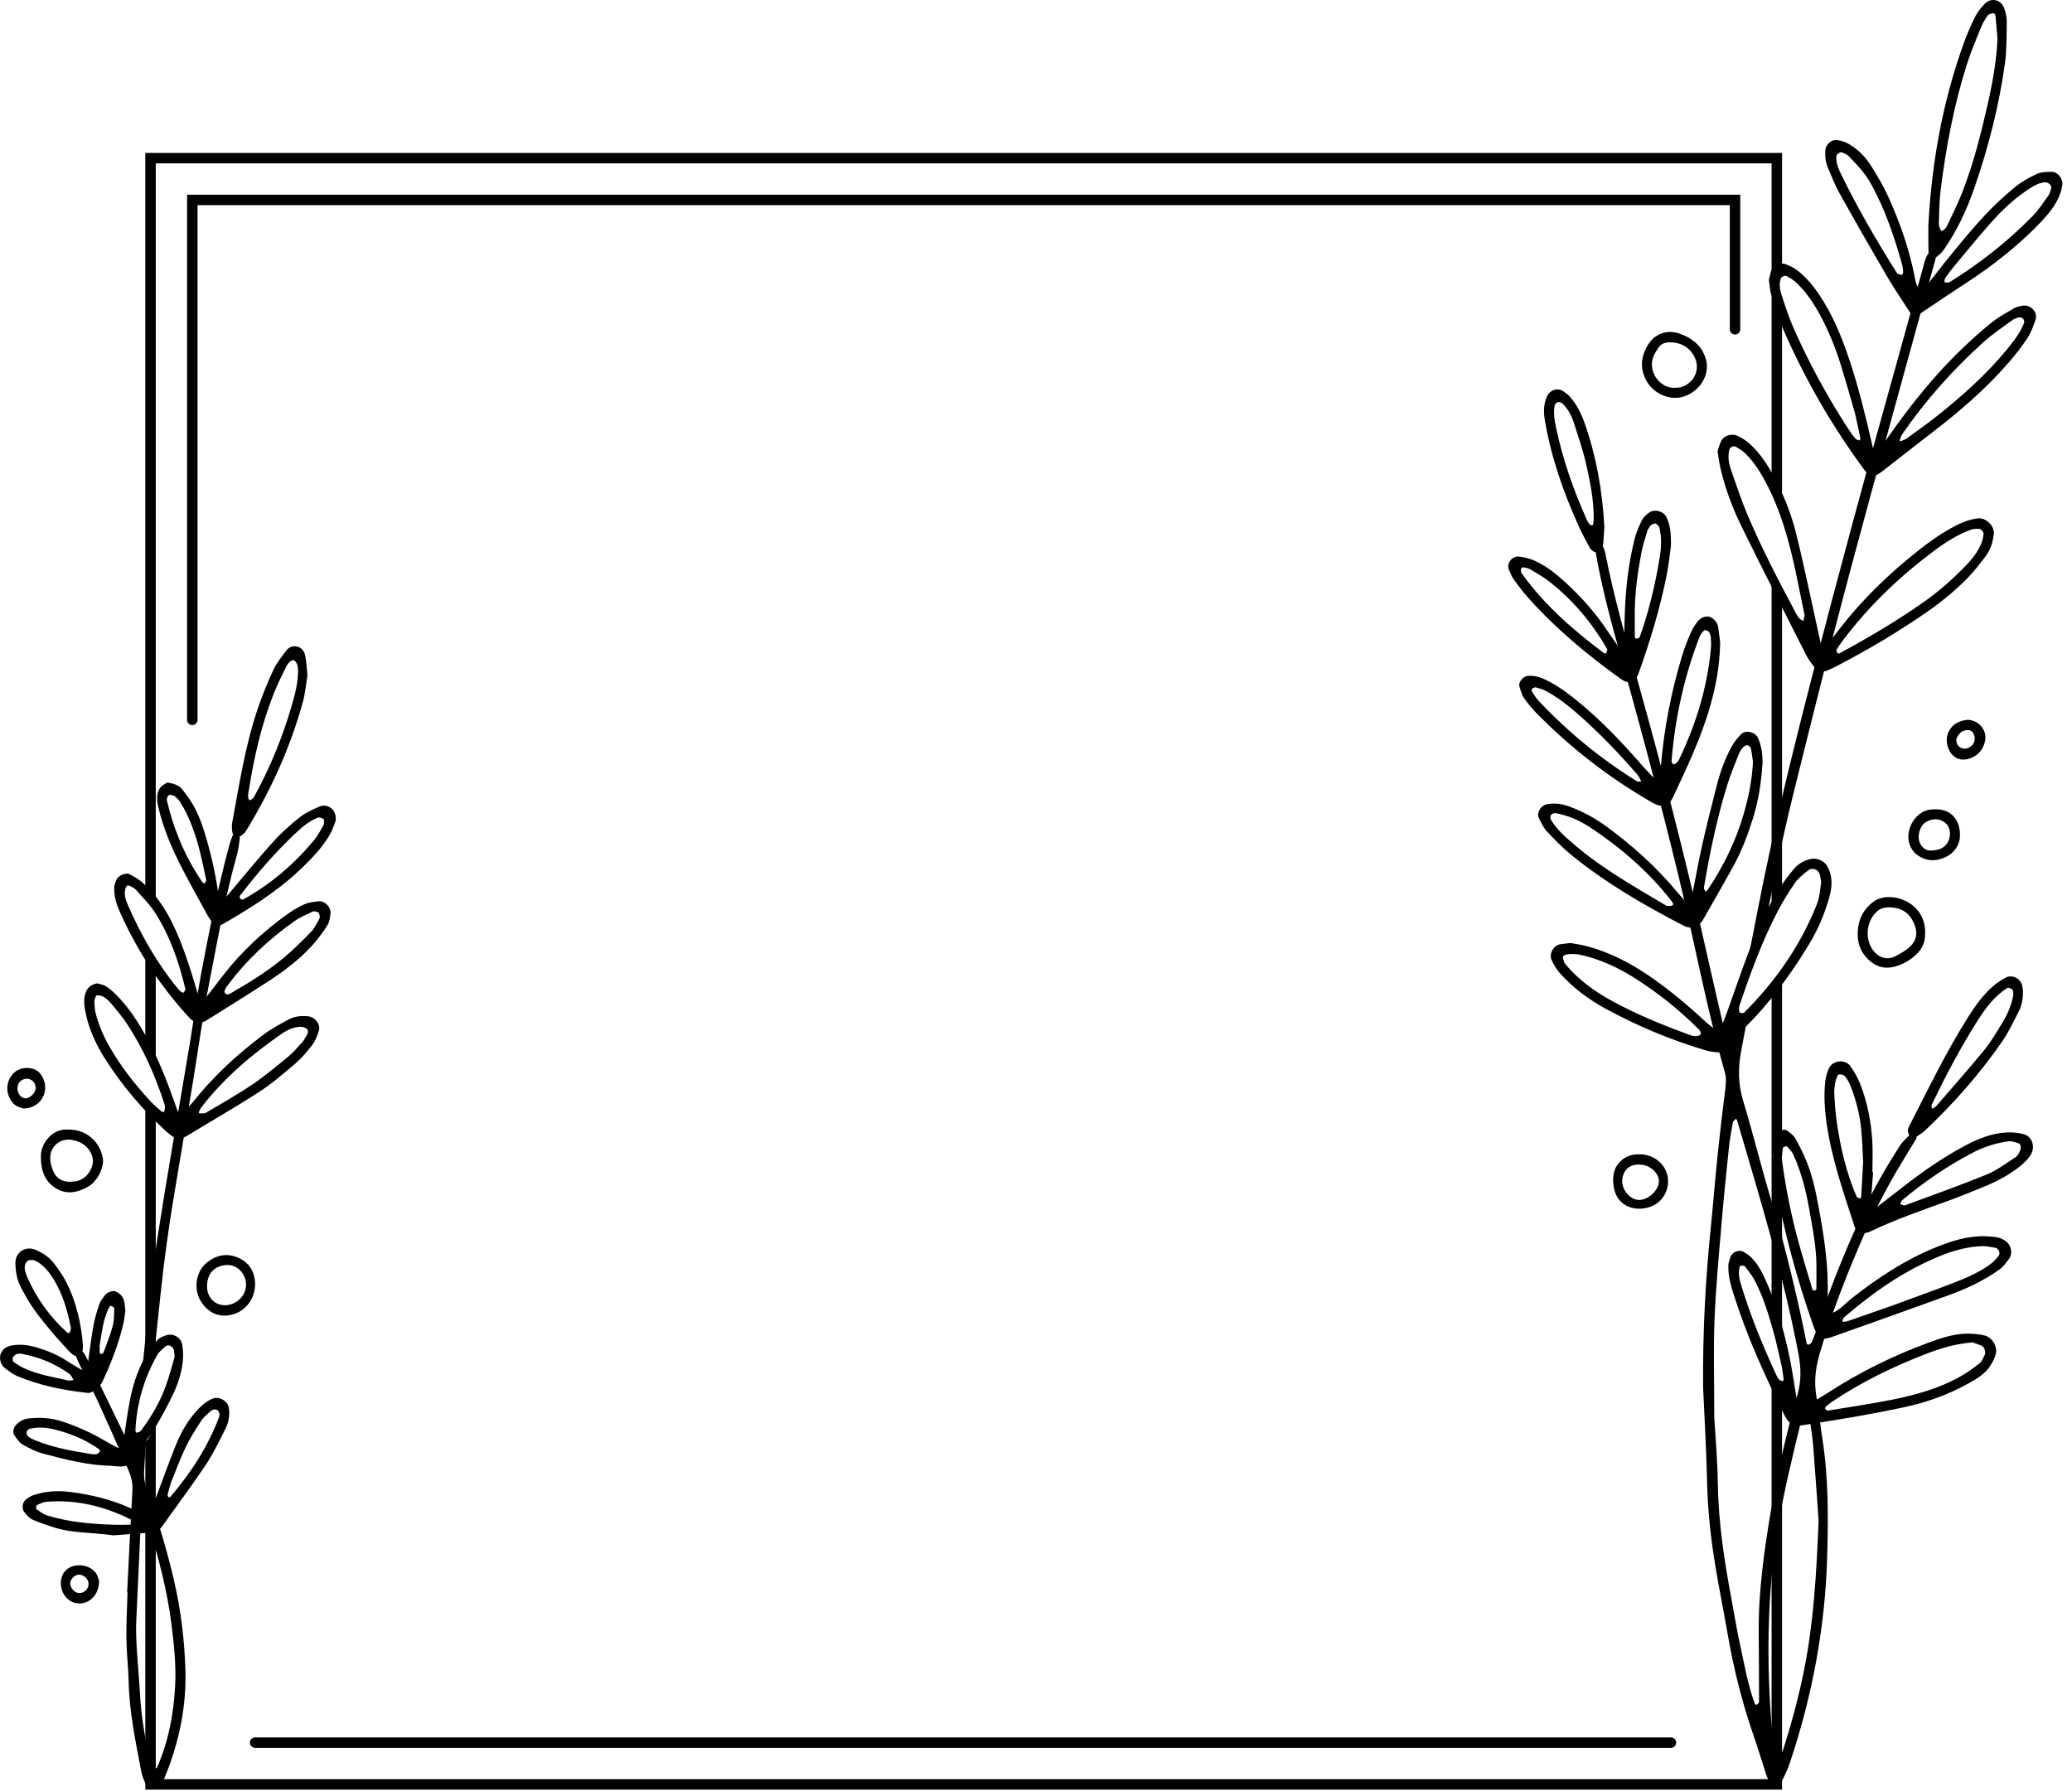<?xml version="1.0" encoding="UTF-8" standalone="no"?>
<!DOCTYPE svg PUBLIC "-//W3C//DTD SVG 1.1//EN" "http://www.w3.org/Graphics/SVG/1.1/DTD/svg11.dtd">
<svg width="100%" height="100%" viewBox="0 0 192 166" version="1.1" xmlns="http://www.w3.org/2000/svg" xmlns:xlink="http://www.w3.org/1999/xlink" xml:space="preserve" xmlns:serif="http://www.serif.com/" style="fill-rule:evenodd;clip-rule:evenodd;stroke-linejoin:round;stroke-miterlimit:2;">
    <g transform="matrix(1,0,0,1,-516.827,-279.92)">
        <g>
            <path d="M681.327,333.89C681.277,333.782 681.224,333.667 681.171,333.556C681.14,333.492 681.11,333.428 681.081,333.363C681.078,333.356 681.074,333.348 681.071,333.341C681.044,333.312 681.016,333.285 680.99,333.256L680.99,364.342C681.139,364.02 681.295,363.7 681.463,363.383C681.584,363.155 681.758,362.987 681.958,362.871L681.958,335.328C681.927,335.283 681.88,335.253 681.855,335.202C681.641,334.766 681.459,334.335 681.327,333.89Z" style="fill-rule:nonzero;"/>
            <path d="M681.556,388.93C681.584,389.145 681.523,388.811 681.514,388.77C681.49,388.664 681.463,388.558 681.437,388.452C681.387,388.254 681.335,388.057 681.287,387.859C681.189,387.451 681.078,387.006 681.116,386.584C681.161,386.081 681.475,385.663 681.958,385.549L681.958,370.314C681.668,370.687 681.38,371.064 681.144,371.495C681.097,371.579 681.044,371.65 680.99,371.72L680.99,402.296C681.199,402.412 681.378,402.595 681.486,402.862C681.523,402.953 681.551,403.046 681.584,403.137C681.754,403.247 681.882,403.421 681.958,403.648L681.958,389.742C681.739,389.54 681.599,389.252 681.556,388.93Z" style="fill-rule:nonzero;"/>
            <path d="M681.958,304.973L681.958,294.091L530.292,294.091L530.292,362.794C530.448,362.842 530.605,362.916 530.754,363.053C530.968,363.249 531.127,363.458 531.26,363.673L531.26,295.059L680.99,295.059L680.99,324.534C681.086,324.723 681.174,324.916 681.283,325.099C681.289,325.109 681.292,325.114 681.298,325.123C681.437,325.192 681.564,325.282 681.666,325.405C681.68,325.422 681.693,325.44 681.706,325.457C681.791,325.484 681.879,325.502 681.958,325.54L681.958,308.48C681.748,308.358 681.576,308.155 681.497,307.848C681.409,307.506 681.227,307.198 681.151,306.854C681.039,306.347 681.127,305.916 681.346,305.45C681.461,305.206 681.696,305.049 681.958,304.973Z" style="fill-rule:nonzero;"/>
            <path d="M530.511,377.046C530.825,377.503 531.049,377.997 531.26,378.501L531.26,369.699C530.878,369.247 530.557,368.755 530.292,368.228L530.292,376.821C530.368,376.888 530.446,376.951 530.511,377.046Z" style="fill-rule:nonzero;"/>
            <path d="M530.536,405.995C530.713,405.669 530.978,405.512 531.26,405.477L531.26,383.405C531.127,383.352 530.995,383.267 530.87,383.143C530.656,382.931 530.466,382.71 530.292,382.484L530.292,406.484C530.372,406.32 530.449,406.155 530.536,405.995Z" style="fill-rule:nonzero;"/>
            <path d="M680.99,408.015L680.99,444.788L531.26,444.788L531.26,411.867C531.05,412.256 530.846,412.642 530.676,413.027C530.581,413.245 530.445,413.389 530.292,413.479L530.292,445.756L681.958,445.756L681.958,408.664C681.544,408.636 681.172,408.37 680.99,408.015Z" style="fill-rule:nonzero;"/>
            <path d="M534.648,347.111C534.38,347.111 534.164,346.894 534.164,346.627L534.164,297.963L678.086,297.963L678.086,310.432C678.086,310.699 677.87,310.916 677.602,310.916C677.335,310.916 677.118,310.699 677.118,310.432L677.118,298.931L535.132,298.931L535.132,346.627C535.132,346.894 534.916,347.111 534.648,347.111Z" style="fill-rule:nonzero;"/>
            <path d="M671.666,441.884L540.467,441.884C540.2,441.884 539.983,441.668 539.983,441.4C539.983,441.133 540.2,440.916 540.467,440.916L671.666,440.916C671.933,440.916 672.15,441.133 672.15,441.4C672.15,441.668 671.933,441.884 671.666,441.884Z" style="fill-rule:nonzero;"/>
            <path d="M684.048,336.938C683.475,334.215 683.001,331.397 682.127,328.673C681.666,327.237 681.109,325.837 680.393,324.506C679.863,323.523 679.263,322.59 678.436,321.829C678.208,321.619 677.919,321.474 677.653,321.309C677.472,321.197 677.139,321.371 677.088,321.56C676.916,322.202 677.011,322.828 677.22,323.428C677.714,324.85 678.188,326.283 678.775,327.668C680.106,330.81 681.69,333.832 683.297,336.841C683.371,336.98 683.454,337.122 683.565,337.231C683.67,337.333 683.816,337.393 683.944,337.472C683.974,337.319 684.004,337.166 684.048,336.938ZM687.235,340.49C690.131,338.908 692.795,337.346 695.312,335.544C696.604,334.618 697.788,333.564 698.896,332.427C699.564,331.742 700.166,331.005 700.495,330.09C700.573,329.873 700.595,329.635 700.632,329.405C700.662,329.222 700.382,328.913 700.191,328.923C699.958,328.936 699.71,328.92 699.497,328.996C698.291,329.424 697.217,330.101 696.195,330.855C692.922,333.269 690.009,336.054 687.56,339.311C687.371,339.562 687.2,339.829 687.033,340.096C686.998,340.152 686.985,340.256 687.013,340.311C687.096,340.473 687.239,340.487 687.235,340.49ZM675.98,321.725C676.095,321.396 676.175,321.089 676.307,320.806C676.539,320.308 677.238,320.07 677.734,320.271C678.412,320.547 678.961,320.994 679.45,321.526C680.208,322.352 680.796,323.294 681.312,324.283C682.122,325.839 682.779,327.463 683.211,329.158C683.739,331.234 684.179,333.334 684.646,335.425C684.956,336.819 685.242,338.219 685.558,339.611C685.579,339.703 685.757,339.776 685.876,339.821C685.926,339.839 686.033,339.776 686.078,339.721C686.478,339.229 686.877,338.735 687.264,338.232C689.406,335.439 691.928,333.028 694.685,330.856C695.746,330.019 696.855,329.251 698.06,328.624C698.703,328.29 699.37,328.051 700.084,327.957C700.858,327.855 701.687,328.682 701.581,329.443C701.482,330.159 701.287,330.854 700.845,331.436C700.319,332.13 699.788,332.83 699.18,333.451C698.012,334.646 696.719,335.707 695.344,336.658C692.662,338.514 689.859,340.17 686.966,341.673C686.684,341.819 686.395,341.95 686.102,342.073C685.773,342.211 685.214,342.089 685.008,341.815C684.723,341.435 684.417,341.06 684.205,340.64C682.193,336.673 680.173,332.71 678.211,328.718C677.37,327.007 676.702,325.216 676.261,323.353C676.134,322.817 676.072,322.265 675.98,321.725Z" style="fill-rule:nonzero;"/>
            <path d="M693.082,320.75C693.225,320.685 693.386,320.643 693.51,320.552C694.528,319.804 695.566,319.078 696.549,318.286C698.768,316.5 700.891,314.608 702.712,312.402C703.368,311.608 704.015,310.809 704.39,309.837C704.432,309.729 704.367,309.519 704.277,309.437C704.182,309.35 703.985,309.307 703.857,309.34C703.633,309.4 703.406,309.501 703.22,309.639C702.333,310.297 701.408,310.916 700.592,311.654C697.768,314.206 695.245,317.032 693.084,320.172C692.999,320.295 692.964,320.452 692.905,320.592C692.812,320.809 692.871,320.861 693.082,320.75ZM688.731,318.262C688.358,316.984 687.894,315.307 687.375,313.648C686.878,312.062 686.251,310.523 685.453,309.06C684.844,307.944 684.138,306.895 683.189,306.034C682.96,305.826 682.674,305.679 682.409,305.513C682.225,305.397 681.895,305.557 681.838,305.738C681.687,306.213 681.737,306.692 681.88,307.137C682.22,308.188 682.557,309.248 683,310.258C684.466,313.595 686.209,316.785 688.21,319.833C688.382,320.096 688.568,320.353 688.777,320.586C688.857,320.675 689.021,320.688 689.147,320.735C689.172,320.66 689.23,320.579 689.217,320.512C689.091,319.894 688.953,319.278 688.731,318.262ZM680.74,305.847C680.81,305.565 680.856,305.332 680.924,305.106C681.082,304.582 681.737,304.212 682.254,304.395C682.622,304.526 682.995,304.691 683.305,304.923C684.205,305.596 684.902,306.465 685.515,307.401C686.345,308.669 686.996,310.029 687.543,311.44C688.55,314.038 689.261,316.724 689.913,319.427C690.08,320.122 690.242,320.818 690.396,321.515C690.444,321.73 690.539,321.801 690.727,321.715C690.796,321.682 690.888,321.663 690.929,321.608C691.214,321.228 691.491,320.843 691.764,320.455C693.913,317.39 696.241,314.474 698.982,311.91C699.794,311.151 700.621,310.401 701.497,309.718C702.118,309.234 702.827,308.858 703.512,308.46C703.711,308.345 703.959,308.308 704.189,308.255C704.933,308.083 705.688,308.815 705.453,309.523C705.254,310.12 705.031,310.733 704.691,311.255C704.172,312.05 703.576,312.801 702.954,313.521C700.815,316 698.334,318.108 695.744,320.096C694.232,321.257 692.737,322.44 691.23,323.607C691.044,323.751 690.838,323.883 690.622,323.97C690.404,324.057 690.157,324.097 689.958,323.897C689.848,323.785 689.739,323.67 689.646,323.545C686.749,319.635 684.312,315.453 682.321,311.017C681.771,309.791 681.379,308.49 680.96,307.209C680.815,306.764 680.805,306.275 680.74,305.847Z" style="fill-rule:nonzero;"/>
            <path d="M662.934,368.342C662.056,368.264 661.623,368.429 661.652,368.616C661.688,368.839 661.741,369.095 661.878,369.26C663.062,370.679 664.528,371.753 666.136,372.639C668.501,373.942 670.999,374.947 673.531,375.868C673.676,375.921 673.845,375.946 673.998,375.932C674.146,375.918 674.366,375.874 674.41,375.777C674.458,375.673 674.382,375.449 674.285,375.351C672.437,373.486 670.39,371.865 668.168,370.47C666.957,369.709 665.67,369.091 664.301,368.668C663.701,368.483 663.078,368.355 662.934,368.342ZM685.587,361.639C685.529,361.326 685.5,361.172 685.472,361.017C685.384,360.517 684.777,360.253 684.379,360.576C683.954,360.92 683.493,361.261 683.184,361.699C682.595,362.537 682.055,363.417 681.579,364.324C680.108,367.13 679.03,370.101 678.018,373.096C677.993,373.17 677.987,373.251 677.978,373.329C677.97,373.407 677.954,373.489 677.969,373.565C677.983,373.639 678.021,373.762 678.065,373.769C678.192,373.791 678.382,373.82 678.452,373.751C681.271,370.926 683.545,367.728 685.062,364.018C685.181,363.725 685.31,363.429 685.371,363.122C685.476,362.583 685.532,362.033 685.587,361.639ZM662.348,367.304C662.768,367.385 663.398,367.464 664.003,367.632C666.087,368.209 667.977,369.2 669.748,370.424C671.578,371.688 673.274,373.118 674.907,374.625C675.196,374.891 675.507,375.139 675.835,375.352C675.918,375.406 676.197,375.335 676.236,375.251C676.47,374.752 676.676,374.237 676.863,373.718C677.535,371.856 678.16,369.976 678.869,368.128C679.636,366.129 680.501,364.169 681.647,362.352C682.068,361.685 682.549,361.051 683.054,360.445C683.41,360.017 683.886,359.728 684.436,359.558C685.132,359.343 685.912,359.646 686.227,360.33C686.357,360.614 686.463,360.921 686.507,361.228C686.598,361.863 686.506,362.489 686.328,363.107C685.91,364.562 685.338,365.951 684.562,367.25C683.136,369.637 681.531,371.893 679.657,373.956C678.701,375.008 677.604,375.938 676.844,377.169C676.743,377.331 676.433,377.451 676.225,377.444C675.757,377.427 675.277,377.372 674.829,377.238C671.632,376.284 668.568,374.999 665.635,373.407C664.022,372.531 662.562,371.442 661.341,370.063C661.034,369.716 660.793,369.29 660.601,368.865C660.337,368.279 660.805,367.504 661.428,367.415C661.662,367.382 661.899,367.358 662.348,367.304Z" style="fill-rule:nonzero;"/>
            <path d="M685.147,397.511C685.173,395.602 684.795,393.736 684.461,391.872C684.155,390.162 683.716,388.474 682.99,386.884C682.864,386.608 682.619,386.384 682.415,386.149C682.388,386.118 682.269,386.148 682.203,386.175C682.139,386.202 682.045,386.257 682.039,386.308C681.998,386.693 681.905,387.089 681.956,387.465C682.31,390.05 682.815,392.606 683.513,395.121C683.914,396.566 684.352,398 684.782,399.436C684.794,399.476 684.916,399.508 684.982,399.5C685.041,399.492 685.139,399.426 685.14,399.384C685.15,398.76 685.147,398.135 685.147,397.511ZM692.364,400.833C694.155,400.171 696.095,399.48 698.013,398.735C699.193,398.276 700.356,397.758 701.374,396.982C701.619,396.795 701.815,396.54 702.02,396.305C702.221,396.075 702.051,395.61 701.741,395.555C701.355,395.485 700.963,395.385 700.575,395.395C699.214,395.427 697.919,395.774 696.659,396.285C694.218,397.274 691.987,398.621 689.901,400.216C689.146,400.792 688.413,401.399 687.684,402.007C687.592,402.083 687.581,402.256 687.533,402.384C687.678,402.382 687.835,402.417 687.966,402.372C689.387,401.883 690.805,401.381 692.364,400.833ZM686.193,398.976C686.193,399.845 686.191,400.714 686.2,401.583C686.201,401.617 686.322,401.69 686.369,401.677C687.248,401.438 687.792,400.712 688.465,400.186C690.855,398.319 693.363,396.66 696.186,395.516C697.666,394.916 699.174,394.43 700.799,394.477C701.194,394.488 701.593,394.522 701.98,394.596C702.205,394.639 702.424,394.761 702.622,394.885C703.173,395.226 703.374,396.045 703.002,396.559C702.726,396.94 702.425,397.338 702.047,397.601C701.333,398.097 700.579,398.549 699.799,398.933C698.946,399.351 698.057,399.705 697.162,400.029C693.656,401.298 690.141,402.547 686.627,403.795C686.334,403.899 686.022,403.971 685.713,403.999C685.587,404.011 685.387,403.9 685.324,403.787C685.133,403.445 684.966,403.083 684.836,402.712C683.341,398.433 682.139,394.073 681.342,389.61C681.148,388.522 681.138,387.398 681.097,386.288C681.082,385.903 681.207,385.506 681.307,385.125C681.42,384.688 682.15,384.451 682.495,384.732C682.738,384.931 683.024,385.122 683.171,385.383C683.558,386.072 683.919,386.781 684.217,387.512C684.759,388.84 685.065,390.24 685.327,391.646C685.778,394.069 686.169,396.499 686.193,398.976Z" style="fill-rule:nonzero;"/>
            <path d="M681.957,406.655C681.67,405.442 681.451,404.357 681.153,403.295C680.705,401.699 680.221,400.11 679.457,398.63C679.208,398.148 678.861,397.712 678.527,397.279C678.46,397.193 678.249,397.205 678.103,397.202C678.073,397.201 678.026,397.333 678.01,397.408C677.887,397.968 678.018,398.502 678.179,399.033C679.052,401.909 680.194,404.68 681.458,407.403C681.523,407.545 681.612,407.687 681.724,407.792C681.8,407.864 681.936,407.873 682.045,407.91C682.065,407.835 682.11,407.757 682.101,407.685C682.054,407.295 681.993,406.906 681.957,406.655ZM699.599,404.307C699.251,404.352 698.938,404.386 698.628,404.435C697.531,404.608 696.474,404.929 695.441,405.326C692.337,406.518 689.356,407.957 686.589,409.815C686.395,409.946 686.212,410.095 686.035,410.249C685.981,410.296 685.917,410.428 685.935,410.447C686.013,410.528 686.13,410.647 686.214,410.633C688.161,410.317 690.114,410.028 692.048,409.645C694.298,409.198 696.51,408.595 698.523,407.448C699.136,407.098 699.719,406.685 700.267,406.242C700.494,406.059 700.612,405.729 700.748,405.451C700.867,405.205 700.694,404.723 700.462,404.626C700.175,404.504 699.876,404.408 699.599,404.307ZM676.985,397.073C677.018,396.959 677.086,396.651 677.194,396.358C677.352,395.929 678.014,395.686 678.396,395.921C678.662,396.085 678.934,396.261 679.149,396.484C679.823,397.179 680.228,398.045 680.604,398.921C681.577,401.188 682.222,403.557 682.71,405.968C682.945,407.132 683.099,408.312 683.306,409.482C683.346,409.708 683.431,409.942 683.558,410.13C683.625,410.23 683.872,410.321 683.962,410.273C684.724,409.863 685.491,409.452 686.216,408.98C689.152,407.068 692.275,405.536 695.559,404.329C696.751,403.89 697.958,403.485 699.25,403.503C699.722,403.51 700.201,403.56 700.662,403.656C701.442,403.819 701.986,404.723 701.737,405.496C701.595,405.936 701.36,406.37 701.073,406.733C700.575,407.363 699.877,407.759 699.18,408.146C697.294,409.194 695.28,409.897 693.177,410.343C691.705,410.655 690.227,410.938 688.745,411.198C687.106,411.486 685.461,411.737 683.818,411.995C683.067,412.113 682.638,411.888 682.259,411.21C682.221,411.141 682.186,411.069 682.151,410.998C680.419,407.519 678.808,403.987 677.611,400.282C677.296,399.305 676.938,398.328 676.985,397.073Z" style="fill-rule:nonzero;"/>
            <path d="M679.263,350.505C679.217,350.192 679.167,349.722 679.066,349.263C679.039,349.141 678.862,348.986 678.739,348.971C678.615,348.956 678.44,349.069 678.346,349.176C678.192,349.352 678.049,349.556 677.964,349.772C677.587,350.731 677.181,351.683 676.879,352.666C675.92,355.779 675.258,358.964 674.718,362.173C674.7,362.282 674.808,362.413 674.857,362.533C674.922,362.49 675.009,362.462 675.05,362.402C676.521,360.215 677.674,357.877 678.406,355.339C678.847,353.81 679.18,352.262 679.263,350.505ZM671.256,363.857C671.47,363.857 671.629,363.894 671.759,363.847C671.909,363.792 671.891,363.638 671.763,363.473C669.652,360.752 667.089,358.525 664.234,356.627C663.243,355.968 662.155,355.479 660.966,355.273C660.836,355.25 660.635,355.33 660.552,355.431C660.479,355.522 660.465,355.743 660.525,355.849C661.088,356.83 661.95,357.54 662.793,358.259C665.4,360.484 668.381,362.143 671.256,363.857ZM680.151,350.635C680.039,352.406 679.777,354.126 679.25,355.797C678.772,357.309 678.214,358.793 677.446,360.185C676.566,361.78 675.659,363.36 674.757,364.943C674.64,365.147 674.52,365.374 674.342,365.514C674.031,365.757 673.671,365.944 673.247,365.844C673.094,365.808 672.942,365.753 672.803,365.681C669.141,363.781 665.576,361.721 662.375,359.097C661.582,358.448 660.861,357.702 660.162,356.95C659.848,356.612 659.642,356.162 659.433,355.74C659.19,355.251 659.592,354.572 660.132,354.456C660.856,354.301 661.554,354.404 662.231,354.652C663.504,355.116 664.682,355.764 665.772,356.568C668.141,358.314 670.315,360.272 672.203,362.537C672.506,362.899 672.82,363.253 673.14,363.6C673.183,363.647 673.294,363.656 673.367,363.643C673.422,363.633 673.498,363.566 673.509,363.513C673.848,361.806 674.144,360.09 674.522,358.392C674.952,356.461 675.437,354.542 675.932,352.626C676.249,351.397 676.683,350.203 677.296,349.088C677.52,348.681 677.827,348.306 678.151,347.969C678.585,347.515 679.499,347.75 679.75,348.337C680.068,349.081 680.159,349.861 680.151,350.635Z" style="fill-rule:nonzero;"/>
            <path d="M693.185,305.177C693.159,304.959 693.162,304.715 693.099,304.489C692.478,302.27 691.766,300.083 690.746,298.011C690.431,297.371 690.106,296.725 689.689,296.151C689.226,295.514 688.666,294.946 688.12,294.375C687.966,294.214 687.714,294.146 687.505,294.038C687.351,293.959 687.007,294.218 686.993,294.397C686.937,295.065 687.222,295.639 687.5,296.208C689,299.278 690.723,302.223 692.536,305.116C692.578,305.183 692.626,305.263 692.691,305.293C692.809,305.348 692.941,305.384 693.07,305.396C693.099,305.399 693.14,305.267 693.185,305.177ZM697.438,306.096C700.264,304.34 702.874,302.303 705.199,299.916C705.744,299.356 706.178,298.684 706.638,298.046C706.77,297.862 706.814,297.613 706.894,297.392C706.992,297.123 706.637,296.791 706.33,296.812C705.836,296.846 705.422,297.061 705.02,297.314C703.603,298.205 702.39,299.337 701.289,300.582C700.139,301.883 699.042,303.231 697.93,304.565C697.627,304.929 697.341,305.307 697.072,305.696C697.003,305.795 697.029,305.961 697.012,306.096L697.438,306.096ZM685.976,293.859C685.995,293.295 686.55,292.808 687.103,292.906C687.41,292.96 687.729,293.036 688,293.182C688.926,293.683 689.662,294.416 690.215,295.295C690.804,296.232 691.372,297.194 691.826,298.201C692.901,300.589 693.763,303.055 694.264,305.636C694.309,305.868 694.343,306.11 694.436,306.325C694.525,306.531 694.682,306.708 694.81,306.897C694.935,306.805 695.088,306.734 695.181,306.616C696.019,305.561 696.826,304.48 697.682,303.44C698.689,302.216 699.697,300.989 700.78,299.833C701.644,298.91 702.584,298.048 703.561,297.245C704.165,296.748 704.875,296.353 705.59,296.029C705.998,295.843 706.511,295.846 706.977,295.844C707.488,295.842 708.006,296.498 707.936,297.01C707.893,297.321 707.82,297.634 707.71,297.926C707.31,298.988 706.583,299.832 705.811,300.633C704.321,302.177 702.676,303.551 700.95,304.817C699.737,305.707 698.454,306.501 697.203,307.338C696.349,307.91 695.494,308.481 694.643,309.057C694.344,309.259 694.033,309.209 693.839,308.906C693.112,307.773 692.348,306.661 691.668,305.5C690.187,302.97 688.732,300.424 687.302,297.865C686.879,297.108 686.565,296.288 686.218,295.489C685.992,294.971 685.93,294.421 685.976,293.859Z" style="fill-rule:nonzero;"/>
            <path d="M668.824,352.155C668.748,352.018 668.693,351.863 668.592,351.746C666.881,349.765 665.073,347.877 663.107,346.145C662.154,345.305 661.157,344.52 660.029,343.924C659.757,343.78 659.446,343.707 659.148,343.617C659.084,343.598 658.997,343.636 658.928,343.664C658.739,343.739 658.698,343.876 658.817,344.05C658.993,344.31 659.15,344.592 659.363,344.819C662.09,347.722 665.139,350.235 668.529,352.329C668.582,352.362 668.668,352.338 668.737,352.35C668.902,352.38 668.931,352.318 668.824,352.155ZM675.391,339.658C675.353,339.162 675.428,338.741 675.131,338.422C675.054,338.339 674.814,338.28 674.757,338.331C674.585,338.485 674.415,338.679 674.333,338.891C672.912,342.539 672.073,346.322 671.737,350.219C671.72,350.421 671.684,350.742 671.964,350.732C672.127,350.726 672.337,350.465 672.429,350.272C673.284,348.477 674.004,346.629 674.518,344.707C674.97,343.018 675.279,341.302 675.391,339.658ZM676.226,339.511C676.17,341.73 675.815,343.516 675.318,345.281C674.474,348.276 673.134,351.07 671.816,353.872C671.49,354.565 670.875,354.762 670.233,354.446C670.02,354.341 669.812,354.223 669.606,354.103C665.809,351.889 662.373,349.21 659.286,346.085C658.842,345.634 658.424,345.147 658.064,344.628C657.846,344.313 657.74,343.912 657.627,343.536C657.504,343.123 657.979,342.579 658.427,342.548C658.916,342.514 659.37,342.609 659.815,342.805C660.841,343.259 661.753,343.888 662.627,344.581C665.004,346.465 667.083,348.649 669.066,350.931C669.428,351.347 669.818,351.739 670.204,352.132C670.245,352.174 670.355,352.166 670.427,352.152C670.488,352.139 670.584,352.091 670.591,352.047C670.644,351.735 670.69,351.422 670.715,351.107C671.004,347.532 671.675,344.03 672.724,340.601C672.933,339.92 673.2,339.254 673.481,338.598C673.635,338.237 673.845,337.891 674.082,337.577C674.324,337.256 674.658,337.032 675.092,337.051C675.478,337.068 675.962,337.533 676.036,337.999C676.135,338.624 676.195,339.255 676.226,339.511Z" style="fill-rule:nonzero;"/>
            <path d="M689.473,387.6C689.42,386.654 689.391,385.625 689.298,384.601C689.168,383.175 688.803,381.799 688.273,380.47C688.157,380.181 687.985,379.907 687.796,379.657C687.718,379.554 687.534,379.514 687.389,379.482C687.198,379.439 687.111,379.552 687.042,379.73C686.809,380.336 686.773,380.966 686.813,381.598C686.863,382.388 686.923,383.18 687.039,383.961C687.389,386.313 687.92,388.621 688.871,390.813C688.912,390.907 689.105,390.934 689.227,390.992C689.251,390.916 689.291,390.842 689.295,390.765C689.356,389.738 689.411,388.711 689.473,387.6ZM703.849,386.866C704.217,386.307 704.078,385.924 703.878,385.865C703.582,385.778 703.263,385.642 702.974,385.679C701.788,385.83 700.658,386.197 699.596,386.752C697.27,387.966 695.119,389.443 693.107,391.124C693.006,391.208 692.976,391.377 692.912,391.507C693.06,391.545 693.234,391.654 693.352,391.61C695.875,390.681 698.41,389.781 700.899,388.767C701.839,388.384 702.679,387.748 703.542,387.191C703.792,387.029 703.961,386.741 703.849,386.866ZM690.398,388.54C690.318,389.566 690.236,390.592 690.163,391.619C690.159,391.685 690.221,391.806 690.272,391.817C690.404,391.848 690.592,391.893 690.679,391.827C691.752,391.015 692.804,390.174 693.876,389.36C695.455,388.161 697.102,387.061 698.848,386.12C700.111,385.44 701.433,384.9 702.894,384.856C703.361,384.842 703.844,384.893 704.299,385.004C705.166,385.215 705.44,386.2 705.012,386.92C704.776,387.316 704.414,387.66 704.052,387.956C703.064,388.765 701.941,389.356 700.769,389.846C699.601,390.334 698.425,390.808 697.235,391.239C694.854,392.103 692.46,392.926 690.169,394.022C689.428,394.376 688.866,394.168 688.637,393.461C687.637,390.374 686.564,387.305 686.097,384.076C685.904,382.741 685.815,381.394 685.973,380.048C686.018,379.663 686.142,379.275 686.301,378.921C686.636,378.173 687.81,378.037 688.286,378.71C688.647,379.222 688.972,379.781 689.2,380.362C689.869,382.07 690.214,383.86 690.323,385.687C690.38,386.634 690.333,387.587 690.333,388.538C690.355,388.538 690.377,388.539 690.398,388.54Z" style="fill-rule:nonzero;"/>
            <path d="M668.31,336.559C668.31,337.346 668.307,338.134 668.316,338.921C668.316,338.989 668.408,339.119 668.431,339.113C668.551,339.082 668.737,339.044 668.767,338.96C669.622,336.577 670.199,334.12 670.613,331.628C670.768,330.699 670.827,329.743 670.592,328.807C670.56,328.678 670.421,328.566 670.311,328.47C670.185,328.361 669.823,328.511 669.717,328.698C669.64,328.834 669.525,328.958 669.482,329.104C669.282,329.783 669.054,330.459 668.922,331.153C668.583,332.938 668.336,334.736 668.31,336.559ZM657.971,332.482C657.882,332.54 657.765,332.581 657.764,332.624C657.761,332.765 657.754,332.941 657.829,333.045C659.92,335.96 662.579,338.291 665.432,340.422C665.486,340.462 665.632,340.481 665.637,340.468C665.691,340.339 665.803,340.157 665.755,340.072C664.369,337.652 662.603,335.549 660.407,333.826C659.852,333.391 659.232,333.036 658.624,332.674C658.429,332.558 658.177,332.539 657.971,332.482ZM671.658,330.561C671.566,331.198 671.465,332.226 671.264,333.234C670.642,336.347 669.718,339.377 668.648,342.363C668.595,342.51 668.501,342.643 668.426,342.783C668.267,343.076 667.686,343.218 667.371,343.04C667.233,342.962 667.091,342.889 666.963,342.797C663.866,340.568 660.946,338.136 658.404,335.277C657.931,334.746 657.503,334.171 657.086,333.594C656.903,333.341 656.79,333.035 656.662,332.746C656.391,332.132 656.933,331.406 657.626,331.499C658.089,331.561 658.562,331.671 658.987,331.858C660.012,332.309 660.893,332.992 661.721,333.736C663.26,335.12 664.628,336.656 665.781,338.379C666.132,338.905 666.496,339.423 666.861,339.939C666.901,339.994 666.986,340.03 667.057,340.046C667.238,340.088 667.313,339.99 667.318,339.774C667.344,338.585 667.356,337.395 667.41,336.208C667.507,334.066 667.778,331.943 668.297,329.862C668.448,329.255 668.706,328.666 668.984,328.103C669.115,327.836 669.385,327.618 669.632,327.43C670.135,327.047 671.001,327.3 671.256,327.854C671.596,328.594 671.694,329.371 671.658,330.561Z" style="fill-rule:nonzero;"/>
            <path d="M701.923,283.54C701.864,282.832 701.808,282.123 701.742,281.416C701.724,281.218 701.597,281.115 701.425,281.159C701.28,281.195 701.094,281.241 701.02,281.348C700.796,281.673 700.577,282.013 700.43,282.377C699.954,283.554 699.45,284.724 699.069,285.932C697.874,289.727 697.139,293.624 696.652,297.567C696.526,298.588 696.518,299.626 696.486,300.657C696.479,300.864 696.587,301.084 696.679,301.281C696.734,301.4 697.086,301.188 697.217,300.909C697.69,299.905 698.199,298.915 698.604,297.884C699.417,295.814 700.036,293.677 700.558,291.518C701.193,288.896 701.8,286.264 701.923,283.54ZM695.517,300.83C695.823,295.009 696.833,289.319 698.834,283.828C699.132,283.009 699.482,282.204 699.874,281.425C700.083,281.009 700.401,280.633 700.724,280.291C701.348,279.629 702.321,279.889 702.583,280.782C702.694,281.159 702.789,281.56 702.783,281.948C702.761,283.217 702.789,284.5 702.618,285.753C702.08,289.699 701.084,293.542 699.79,297.306C699.091,299.342 698.179,301.282 696.949,303.058C696.774,303.311 696.533,303.529 696.287,303.718C696.185,303.797 695.973,303.804 695.842,303.757C695.713,303.71 695.535,303.557 695.531,303.445C695.506,302.574 695.517,301.702 695.517,300.83Z" style="fill-rule:nonzero;"/>
            <path d="M696.011,382.58C696.079,382.541 696.164,382.515 696.212,382.459C697.712,380.721 699.239,379.005 700.691,377.228C701.339,376.435 701.858,375.533 702.394,374.656C702.85,373.911 703.195,373.108 703.366,372.243C703.396,372.093 703.386,371.93 703.37,371.776C703.363,371.705 703.314,371.607 703.256,371.578C703.129,371.516 702.935,371.41 702.855,371.46C701.611,372.236 700.777,373.395 700.013,374.603C698.445,377.082 697.09,379.678 695.814,382.316C695.787,382.371 695.823,382.454 695.823,382.523C695.821,382.671 695.881,382.69 696.011,382.58ZM704.274,371.622C704.313,372.346 704.207,373.047 703.869,373.691C703.393,374.6 702.968,375.547 702.388,376.385C700.313,379.383 697.921,382.115 695.271,384.62C694.988,384.888 694.653,385.107 694.32,385.314C694.204,385.386 693.939,385.42 693.887,385.355C693.75,385.186 693.657,384.958 693.616,384.741C693.59,384.602 693.665,384.427 693.735,384.29C695.5,380.846 697.177,377.354 699.256,374.08C699.893,373.076 700.594,372.118 701.488,371.326C701.837,371.016 702.242,370.756 702.651,370.528C703.307,370.161 704.15,370.635 704.237,371.389C704.246,371.467 704.261,371.544 704.274,371.622Z" style="fill-rule:nonzero;"/>
            <path d="M664.505,327.934C664.511,326.117 664.162,324.562 663.826,323.017C663.54,321.706 663.088,320.429 662.683,319.145C662.467,318.46 662.138,317.823 661.612,317.317C661.513,317.222 661.32,317.159 661.19,317.184C661.073,317.206 660.916,317.356 660.893,317.472C660.75,318.186 660.877,318.886 661.026,319.588C661.657,322.548 662.65,325.385 663.89,328.139C663.955,328.282 664.05,328.415 664.154,328.534C664.198,328.584 664.304,328.614 664.371,328.6C664.416,328.59 664.465,328.49 664.471,328.426C664.496,328.191 664.503,327.954 664.505,327.934ZM665.493,328.728C665.45,329.386 665.427,329.861 665.384,330.335C665.353,330.67 665.174,330.93 664.885,331.097C664.711,331.198 664.282,330.953 664.13,330.663C663.796,330.031 663.446,329.406 663.151,328.756C661.705,325.562 660.545,322.277 659.971,318.803C659.852,318.079 659.86,317.387 660.155,316.702C660.438,316.047 661.165,315.794 661.712,316.193C661.903,316.333 662.112,316.464 662.264,316.641C662.521,316.941 662.77,317.256 662.966,317.598C663.202,318.009 663.414,318.442 663.577,318.887C664.755,322.123 665.319,325.477 665.493,328.728Z" style="fill-rule:nonzero;"/>
            <path d="M691.97,363.999C691.537,363.992 691.145,364.058 690.828,364.319C689.781,365.179 689.581,366.869 690.383,367.962C690.91,368.68 691.688,368.919 692.462,368.528C692.948,368.282 693.442,367.999 693.833,367.628C694.385,367.104 694.547,366.431 694.26,365.674C693.844,364.576 693.151,364.06 691.97,363.999ZM695.209,366.524C695.226,367.239 694.929,367.863 694.386,368.376C693.802,368.928 693.127,369.311 692.338,369.508C691.405,369.742 690.628,369.479 689.955,368.837C689.358,368.267 689.019,367.543 688.977,366.737C688.907,365.399 689.357,364.248 690.477,363.442C690.723,363.265 691.039,363.146 691.339,363.093C693.06,362.786 695.376,364.03 695.209,366.524Z" style="fill-rule:nonzero;"/>
            <path d="M672.132,315.855C673.413,315.862 674.58,314.419 673.835,312.974C673.371,312.075 672.545,311.625 671.51,311.641C671.101,311.647 670.729,311.795 670.501,312.148C670.291,312.473 670.062,312.813 669.965,313.179C669.6,314.554 670.775,315.983 672.132,315.855ZM674.996,313.762C675.053,315.085 674.073,316.344 672.704,316.707C671.524,317.019 670.104,316.409 669.45,315.301C668.783,314.173 668.842,313.049 669.496,311.939C670.158,310.816 671.328,310.414 672.55,310.865C673.152,311.087 673.692,311.399 674.143,311.858C674.619,312.342 674.968,313.12 674.996,313.762Z" style="fill-rule:nonzero;"/>
            <path d="M695.681,358.734C696.583,358.726 697.045,358.461 697.33,357.941C697.657,357.345 697.549,356.564 697.121,356.2C696.658,355.805 696.129,355.752 695.577,355.955C695.003,356.166 694.736,356.628 694.64,357.205C694.495,358.069 695.09,358.744 695.681,358.734ZM698.433,357.58C698.348,358.248 697.947,358.967 697.073,359.364C696.133,359.791 695.237,359.715 694.411,359.091C694.229,358.953 694.081,358.752 693.96,358.555C693.125,357.194 694.145,355.11 695.727,354.938C695.959,354.913 696.197,354.907 696.431,354.922C697.71,355.003 698.561,356.021 698.433,357.58Z" style="fill-rule:nonzero;"/>
            <path d="M668.931,387.847C667.774,387.725 667.205,388.415 667.151,389.29C667.096,390.187 667.894,391.102 668.679,391.113C669.495,391.125 670.389,390.374 670.534,389.554C670.671,388.786 669.876,387.94 668.931,387.847ZM668.713,386.886C669.41,386.871 670.063,387.095 670.616,387.603C671.652,388.557 671.655,390.207 670.642,391.197C669.698,392.121 667.784,392.266 666.838,391.064C666.234,390.295 666.107,388.743 666.658,387.931C667.129,387.238 667.805,386.862 668.713,386.886Z" style="fill-rule:nonzero;"/>
            <path d="M699.81,348.28C699.791,347.957 699.57,347.61 699.284,347.579C699.071,347.556 698.813,347.603 698.632,347.712C698.442,347.827 698.294,348.039 698.176,348.237C698.028,348.486 698.135,348.911 698.358,349.097C698.627,349.321 698.92,349.363 699.233,349.219C699.637,349.033 699.835,348.701 699.81,348.28ZM699.085,346.627C700.085,346.588 700.942,347.507 700.788,348.48C700.653,349.329 700.158,349.932 699.347,350.204C698.807,350.386 698.245,350.355 697.796,349.923C697.228,349.377 697.057,348.421 697.389,347.737C697.735,347.024 698.348,346.72 699.085,346.627Z" style="fill-rule:nonzero;"/>
            <path d="M696.214,303.281C696.213,303.223 696.121,303.144 696.053,303.117C695.986,303.091 695.877,303.089 695.821,303.127C695.326,303.47 695.213,304.029 695.067,304.553C694.173,307.766 693.305,310.985 692.405,314.196C689.771,323.601 687.208,333.025 684.772,342.484C682.89,349.792 681.075,357.111 679.649,364.524C679.358,366.038 679.057,367.551 678.76,369.064C678.956,368.705 679.148,368.345 679.347,367.988C679.459,367.765 679.577,367.546 679.72,367.34C679.83,367.182 679.975,367.067 680.131,366.975C681.006,362.446 681.906,357.922 683.016,353.445C684.717,346.586 686.426,339.728 688.251,332.901C690.835,323.236 693.529,313.601 696.169,303.951C696.227,303.739 696.218,303.505 696.214,303.281Z" style="fill-rule:nonzero;"/>
            <path d="M685.347,420.84C685.139,426.003 684.865,430.27 684.039,434.482C683.536,437.05 682.852,439.571 682.058,442.062C681.993,442.265 681.813,442.531 681.637,442.577C681.295,442.665 681.37,442.309 681.341,442.123C681.195,441.183 681.015,440.245 680.946,439.299C680.626,434.945 680.601,430.583 680.976,426.235C681.255,423.001 681.814,419.797 682.533,416.626C682.953,414.773 683.396,412.926 683.849,411.081C683.876,410.968 684.061,410.868 684.194,410.814C684.343,410.754 684.446,410.869 684.473,411.073C684.599,412.016 684.768,412.954 684.844,413.9C685.053,416.506 685.224,419.114 685.347,420.84ZM680.455,422.891C680.06,425.638 679.771,428.406 679.795,431.192C679.813,433.336 679.827,435.479 679.828,437.622C679.828,437.72 679.692,437.823 679.605,437.907C679.594,437.917 679.452,437.841 679.431,437.783C678.769,435.988 678.46,434.103 678.051,432.246C677.761,430.93 677.553,429.596 677.304,428.271C676.629,424.681 676.063,421.084 676.008,417.414C675.971,415.035 675.757,412.659 675.678,411.28C675.678,407.581 675.593,404.878 675.702,402.183C675.82,399.251 676.098,396.325 676.344,393.399C676.543,391.027 676.787,388.658 677.033,386.29C677.115,385.504 677.254,384.723 677.394,383.944C677.418,383.813 677.582,383.707 677.681,383.589C677.725,383.656 677.788,383.716 677.809,383.789C679.902,390.945 682.097,398.073 683.486,405.414C683.726,406.684 683.749,407.902 683.383,409.168C682.081,413.671 681.121,418.255 680.455,422.891ZM694.234,385.098C694.098,385.053 693.878,385.008 693.805,385.078C693.465,385.403 693.107,385.732 692.857,386.125C691.572,388.134 690.372,390.197 689.386,392.369C687.745,395.987 686.24,399.661 685.042,403.454C684.947,403.754 684.818,404.043 684.692,404.331C684.664,404.394 684.584,404.44 684.52,404.48C684.357,404.581 684.259,404.514 684.214,404.293C684.023,403.36 683.838,402.424 683.631,401.494C682.87,398.084 682.038,394.694 681.018,391.347C680.069,388.234 679.31,385.063 678.361,381.95C677.879,380.371 677.868,378.842 678.181,377.254C678.363,376.329 678.535,375.402 678.709,374.475C678.665,374.526 678.628,374.581 678.58,374.63C678.282,374.944 677.929,375.012 677.613,374.929C677.544,375.279 677.476,375.629 677.407,375.979C677.377,376.133 677.315,376.28 677.255,376.425C677.25,376.435 677.096,376.418 677.078,376.381C676.906,376.034 676.685,375.695 676.599,375.325C675.86,372.155 675.146,368.978 674.425,365.804C672.72,358.29 670.762,350.841 668.695,343.421C667.566,339.366 666.389,335.325 665.581,331.189C665.537,330.961 665.461,330.726 665.341,330.531C665.281,330.434 665.06,330.35 664.958,330.387C664.84,330.43 664.713,330.605 664.698,330.735C664.671,330.965 664.708,331.208 664.75,331.439C665.244,334.177 665.927,336.87 666.677,339.548C668.691,346.735 670.634,353.942 672.391,361.197C673.848,367.216 674.96,373.317 676.655,379.28C676.813,379.836 676.76,380.369 676.69,380.926C676.44,382.896 676.203,384.867 676,386.842C675.763,389.134 675.583,391.431 675.35,393.723C674.868,398.471 674.605,403.228 674.641,408.453C674.757,411.097 674.945,414.192 675.013,417.289C675.072,419.92 675.361,422.52 675.791,425.107C676.143,427.221 676.572,429.322 676.935,431.434C677.503,434.73 678.338,437.953 679.442,441.109C679.809,442.157 680.114,443.226 680.462,444.28C680.56,444.576 680.688,444.87 680.853,445.133C680.914,445.23 681.127,445.285 681.263,445.272C681.592,445.241 681.889,445.074 682.036,444.782C682.284,444.288 682.514,443.78 682.689,443.256C684.772,437.039 685.964,430.659 686.144,424.099C686.245,420.442 686.261,416.788 685.684,413.158C685.485,411.904 685.371,410.636 685.15,409.385C684.91,408.024 685.044,406.735 685.433,405.401C686.571,401.501 688.063,397.739 689.695,394.031C690.365,392.506 691.139,391.023 691.939,389.562C692.701,388.171 693.56,386.833 694.376,385.471C694.471,385.311 694.427,385.161 694.234,385.098Z" style="fill-rule:nonzero;"/>
            <path d="M535.455,383.089C535.604,383.075 535.78,383.109 535.896,383.041C537.327,382.191 538.785,381.379 540.162,380.448C541.341,379.651 542.442,378.735 543.542,377.829C544.028,377.429 544.438,376.933 544.862,376.463C545.019,376.289 545.117,376.064 545.243,375.863C545.401,375.613 545.401,375.333 545.225,375.233C545.092,375.159 544.942,375.077 544.798,375.072C544.046,375.044 543.404,375.384 542.82,375.79C540.073,377.7 537.551,379.86 535.492,382.522C535.397,382.645 535.343,382.8 535.271,382.941C535.209,383.062 535.271,383.112 535.455,383.089ZM525.569,372.652C525.597,372.965 525.582,373.369 525.676,373.747C525.945,374.825 526.367,375.846 526.917,376.816C527.975,378.686 529.288,380.366 530.741,381.938C531.06,382.283 531.424,382.587 531.774,382.902C531.826,382.949 531.937,382.99 531.987,382.965C532.042,382.937 532.081,382.834 532.089,382.76C532.104,382.606 532.132,382.437 532.087,382.297C531.237,379.65 530.124,377.122 528.595,374.794C528.162,374.136 527.64,373.534 527.137,372.925C526.937,372.685 526.697,372.46 526.433,372.296C526.25,372.183 525.994,372.152 525.772,372.157C525.712,372.158 525.658,372.424 525.569,372.652ZM525.808,371.042C526,371.098 526.328,371.133 526.589,371.285C526.925,371.481 527.229,371.749 527.51,372.023C528.541,373.026 529.349,374.201 530.067,375.44C531.143,377.297 531.987,379.261 532.712,381.278C532.899,381.799 533.085,382.321 533.276,382.84C533.356,383.058 533.704,383.158 533.846,383.004C534.113,382.714 534.387,382.43 534.632,382.123C536.572,379.689 538.833,377.588 541.325,375.737C542.019,375.222 542.798,374.813 543.56,374.397C544.13,374.086 544.762,374.03 545.409,374.1C546.039,374.168 546.576,374.893 546.367,375.479C546.209,375.922 546.042,376.388 545.761,376.754C545.28,377.378 544.759,377.992 544.163,378.502C543.08,379.428 541.987,380.364 540.794,381.135C538.599,382.553 536.325,383.851 534.091,385.21C533.53,385.551 533.045,385.449 532.575,385.052C532.454,384.95 532.326,384.856 532.21,384.748C530.048,382.744 528.138,380.524 526.561,378.032C525.666,376.618 524.976,375.106 524.698,373.434C524.606,372.88 524.575,372.332 524.808,371.8C524.979,371.41 525.274,371.173 525.808,371.042Z" style="fill-rule:nonzero;"/>
            <path d="M537.872,372.074C537.95,372.057 538.037,372.056 538.103,372.018C539.832,371.038 541.52,369.987 543.057,368.728C543.975,367.976 544.818,367.126 545.647,366.274C545.969,365.943 546.167,365.489 546.408,365.083C546.52,364.895 546.42,364.489 546.259,364.442C546.119,364.402 545.939,364.333 545.828,364.385C545.256,364.654 544.658,364.899 544.145,365.259C541.726,366.96 539.591,368.966 537.83,371.353C537.739,371.477 537.675,371.626 537.623,371.773C537.605,371.823 537.645,371.912 537.686,371.96C537.732,372.012 537.809,372.037 537.872,372.074ZM528.6,361.981C528.559,362.045 528.506,362.105 528.481,362.175C528.279,362.74 528.452,363.269 528.674,363.777C529.912,366.618 531.442,369.285 533.428,371.675C533.477,371.735 533.544,371.785 533.61,371.826C533.676,371.868 533.807,371.933 533.817,371.92C533.896,371.814 534.028,371.673 534.005,371.576C533.421,369.104 532.601,366.713 531.237,364.557C530.736,363.764 530.049,363.086 529.424,362.376C529.276,362.207 529.039,362.112 528.834,362C528.771,361.966 528.679,361.986 528.6,361.981ZM527.417,362.021C527.473,361.859 527.53,361.628 527.631,361.416C527.817,361.027 528.5,360.746 528.853,360.938C529.265,361.163 529.689,361.396 530.036,361.706C531.233,362.774 532.125,364.074 532.823,365.515C533.55,367.016 534.098,368.584 534.599,370.17C534.813,370.848 534.998,371.535 535.225,372.209C535.264,372.328 535.433,372.463 535.557,372.478C535.682,372.493 535.869,372.405 535.953,372.301C536.497,371.622 537.016,370.922 537.552,370.235C539.221,368.096 541.19,366.269 543.384,364.684C543.895,364.316 544.441,363.976 545.016,363.724C545.437,363.539 545.928,363.482 546.394,363.436C546.902,363.386 547.493,363.977 547.453,364.499C547.424,364.883 547.377,365.315 547.182,365.628C546.766,366.295 546.294,366.939 545.765,367.52C544.64,368.755 543.326,369.785 541.932,370.697C539.945,371.996 537.925,373.246 535.913,374.507C535.41,374.822 534.831,374.725 534.41,374.271C531.752,371.398 529.628,368.169 528.017,364.605C527.489,363.437 527.392,362.887 527.417,362.021Z" style="fill-rule:nonzero;"/>
            <path d="M535.942,361.487C535.814,360.891 535.668,360.2 535.514,359.511C535.202,358.119 534.792,356.759 534.19,355.463C533.991,355.034 533.756,354.62 533.506,354.219C533.383,354.022 533.207,353.848 533.022,353.706C532.908,353.619 532.734,353.594 532.583,353.573C532.417,353.551 532.244,353.88 532.3,354.123C532.932,356.844 534.013,359.37 535.585,361.682C535.624,361.739 535.721,361.758 535.791,361.794C535.824,361.729 535.856,361.663 535.942,361.487ZM546.86,355.928C546.868,355.777 546.443,355.62 546.262,355.692C545.433,356.021 544.779,356.6 544.147,357.197C542.301,358.94 540.647,360.857 539.103,362.87C538.983,363.026 539.03,363.186 539.198,363.268C539.252,363.294 539.349,363.276 539.407,363.244C541.925,361.841 544.08,359.999 545.92,357.79C546.27,357.37 546.525,356.868 546.797,356.389C546.869,356.264 546.842,356.083 546.86,355.928ZM532.324,352.431C532.922,352.529 533.393,352.667 533.703,353.056C534.095,353.549 534.478,354.061 534.78,354.612C535.357,355.659 535.722,356.795 536.044,357.944C536.515,359.628 536.876,361.334 537.105,363.067C537.13,363.259 537.236,363.342 537.439,363.296C537.513,363.279 537.601,363.254 537.647,363.201C537.906,362.904 538.151,362.594 538.407,362.293C539.64,360.84 540.842,359.359 542.121,357.948C542.865,357.128 543.696,356.374 544.563,355.684C545.111,355.248 545.78,354.946 546.428,354.661C546.79,354.502 547.211,354.564 547.549,354.84C547.882,355.11 548.048,355.702 547.877,356.148C547.707,356.59 547.536,357.044 547.285,357.443C546.948,357.978 546.564,358.492 546.144,358.965C545.617,359.557 545.051,360.118 544.472,360.66C542.368,362.626 539.936,364.127 537.459,365.562C537.105,365.766 536.637,365.639 536.417,365.303C536.286,365.104 536.15,364.908 536.036,364.699C535.237,363.236 534.414,361.785 533.657,360.3C532.717,358.459 531.899,356.566 531.459,354.53C531.336,353.964 531.334,353.405 531.664,352.927C531.828,352.69 532.145,352.56 532.324,352.431Z" style="fill-rule:nonzero;"/>
            <path d="M532.655,417.346C532.515,417.848 532.422,418.148 532.351,418.454C532.338,418.514 532.399,418.609 532.452,418.659C532.477,418.683 532.591,418.661 532.622,418.624C534.525,416.383 536.118,413.953 537.146,411.18C537.224,410.97 537.094,410.636 536.932,410.569C536.672,410.46 536.459,410.584 536.286,410.738C535.994,411.001 535.676,411.262 535.466,411.587C534.953,412.38 534.434,413.181 534.03,414.032C533.49,415.173 533.057,416.364 532.655,417.346ZM527.55,421.217C528.025,421.217 528.501,421.22 528.976,421.212C529.035,421.211 529.148,421.128 529.145,421.12C529.088,420.98 529.053,420.774 528.944,420.72C526.482,419.496 523.89,418.859 521.125,419.085C520.827,419.11 520.529,419.256 520.255,419.393C520.185,419.428 520.149,419.731 520.198,419.766C520.518,419.987 520.843,420.239 521.206,420.352C523.268,420.992 525.406,421.153 527.55,421.217ZM527.333,422.195C525.262,421.908 523.495,421.998 521.813,421.456C521.138,421.238 520.461,421.012 519.815,420.724C519.543,420.604 519.33,420.328 519.119,420.096C518.801,419.747 518.883,419.103 519.273,418.831C519.464,418.698 519.664,418.557 519.88,418.482C521.026,418.084 522.209,418.026 523.401,418.183C525.214,418.422 526.984,418.831 528.667,419.568C529.174,419.791 529.677,420.021 530.185,420.244C530.357,420.319 530.719,420.181 530.786,420.01C530.931,419.643 531.064,419.272 531.203,418.903C531.844,417.199 532.456,415.483 533.136,413.796C533.581,412.692 534.171,411.656 534.961,410.751C535.38,410.27 535.845,409.847 536.429,409.564C537.095,409.242 537.955,409.715 538.042,410.444C538.12,411.096 538.02,411.722 537.731,412.292C537.159,413.421 536.619,414.579 535.918,415.627C534.598,417.601 533.172,419.504 531.793,421.439C531.598,421.712 531.347,421.892 531.016,421.919C529.675,422.026 528.334,422.121 527.333,422.195Z" style="fill-rule:nonzero;"/>
            <path d="M525.355,414.673C525.644,414.673 525.737,414.699 525.799,414.667C525.91,414.609 526.015,414.527 526.093,414.431C526.117,414.4 526.069,414.263 526.017,414.226C524.783,413.334 523.393,412.773 521.934,412.395C521.168,412.196 520.367,412.138 519.581,412.324C519.463,412.351 519.313,412.5 519.292,412.614C519.268,412.742 519.334,412.942 519.432,413.026C519.607,413.176 519.83,413.282 520.047,413.371C521.815,414.101 523.687,414.404 525.355,414.673ZM533.007,405.66C532.968,405.279 532.985,405.108 532.926,404.97C532.869,404.837 532.753,404.695 532.626,404.638C532.507,404.584 532.289,404.575 532.203,404.649C531.909,404.903 531.581,405.16 531.395,405.489C530.167,407.653 529.493,409.987 529.375,412.477C529.372,412.549 529.451,412.689 529.458,412.687C529.599,412.644 529.788,412.625 529.865,412.523C530.823,411.256 531.625,409.891 532.173,408.399C532.526,407.44 532.773,406.441 533.007,405.66ZM527.108,415.751C524.984,415.708 522.912,415.174 520.848,414.628C520.171,414.449 519.517,414.122 518.906,413.769C518.589,413.586 518.369,413.214 518.143,412.898C517.981,412.668 518.078,412.238 518.268,412.017C518.593,411.641 518.999,411.413 519.489,411.36C520.52,411.248 521.528,411.3 522.536,411.624C523.977,412.087 525.335,412.711 526.634,413.478C526.974,413.678 527.321,413.866 527.669,414.051C527.881,414.164 528.192,414.028 528.223,413.82C528.419,412.492 528.585,411.158 528.831,409.839C529.108,408.356 529.569,406.919 530.3,405.594C530.602,405.048 531.008,404.549 531.429,404.084C531.625,403.868 531.955,403.743 532.248,403.648C532.877,403.444 533.601,403.866 533.704,404.49C533.768,404.877 533.805,405.275 533.791,405.666C533.746,406.872 533.383,408.01 532.88,409.087C532.379,410.159 531.801,411.199 531.199,412.22C530.718,413.037 530.008,413.745 529.657,414.606C529.191,415.751 528.411,415.921 527.377,415.771C527.299,415.76 527.219,415.759 527.108,415.751Z" style="fill-rule:nonzero;"/>
            <path d="M544.448,342.016C544.442,341.698 544.395,341.407 544.149,341.163C543.958,340.973 543.597,341.195 543.307,341.776C542.919,342.55 542.543,343.334 542.22,344.137C541.395,346.19 540.812,348.319 540.364,350.484C540.156,351.486 539.995,352.498 539.824,353.508C539.771,353.823 539.908,354.14 540.026,354.067C540.151,353.989 540.294,353.897 540.362,353.774C541.853,351.071 543.013,348.227 543.872,345.266C544.179,344.211 544.459,343.134 544.448,342.016ZM545.321,342.48C545.187,343.277 545.115,344.157 544.884,344.993C543.715,349.231 541.906,353.194 539.611,356.938C539.494,357.128 539.297,357.289 539.103,357.407C538.988,357.477 538.787,357.483 538.659,357.431C538.535,357.381 538.388,357.231 538.368,357.107C538.32,356.799 538.285,356.471 538.341,356.169C539.01,352.58 539.552,348.96 540.746,345.492C541.158,344.293 541.638,343.112 542.176,341.964C542.475,341.328 542.934,340.76 543.365,340.195C543.619,339.864 544.025,339.723 544.432,339.855C544.838,339.986 545.059,340.344 545.127,340.75C545.217,341.296 545.253,341.851 545.321,342.48Z" style="fill-rule:nonzero;"/>
            <path d="M526.062,404.585C526.062,404.868 526.055,405.027 526.065,405.184C526.07,405.26 526.107,405.333 526.13,405.408C526.228,405.36 526.387,405.335 526.414,405.261C526.717,404.446 527.047,403.637 527.271,402.799C527.411,402.273 527.395,401.703 527.416,401.152C527.419,401.077 527.242,400.979 527.132,400.925C527.098,400.908 526.982,400.986 526.951,401.045C526.35,402.192 526.271,403.467 526.062,404.585ZM518.328,405.398C518.21,405.513 518.05,405.601 518.007,405.728C517.968,405.844 518.008,406.067 518.097,406.13C518.409,406.356 518.744,406.566 519.094,406.725C520.396,407.314 521.801,407.539 523.18,407.849C523.323,407.881 523.486,407.821 523.64,407.804C523.526,407.624 523.453,407.39 523.294,407.272C521.945,406.267 520.422,405.659 518.771,405.363C518.625,405.337 518.465,405.386 518.328,405.398ZM528.441,401.386C528.381,401.784 528.349,402.182 528.26,402.567C527.832,404.433 527.132,406.204 526.329,407.935C526.199,408.215 525.986,408.473 525.758,408.685C525.594,408.836 525.346,408.9 525.129,408.988C525.061,409.015 524.972,408.998 524.893,408.989C522.675,408.748 520.502,408.304 518.435,407.44C518.007,407.261 517.623,406.954 517.247,406.669C516.89,406.398 516.727,405.76 516.892,405.367C517.055,404.981 517.362,404.724 517.768,404.63C518.645,404.428 519.51,404.561 520.351,404.821C521.263,405.102 522.143,405.461 522.952,405.985C523.417,406.287 523.899,406.565 524.377,406.847C524.597,406.977 524.893,406.856 524.924,406.636C525.099,405.38 525.246,404.119 525.463,402.871C525.584,402.171 525.794,401.482 526.016,400.806C526.112,400.514 526.325,400.256 526.506,399.998C526.739,399.665 527.258,399.469 527.547,399.595C527.929,399.762 528.209,400.047 528.317,400.445C528.4,400.747 528.403,401.071 528.441,401.386Z" style="fill-rule:nonzero;"/>
            <path d="M523.406,403.012C523.142,401.692 522.812,400.396 522.195,399.186C521.835,398.475 521.426,397.802 520.836,397.261C520.607,397.051 520.344,396.851 520.06,396.733C519.867,396.654 519.563,396.648 519.4,396.752C519.237,396.856 519.107,397.141 519.112,397.342C519.12,397.649 519.221,397.969 519.346,398.255C520.214,400.231 521.443,401.951 523.047,403.396C523.099,403.442 523.262,403.459 523.267,403.446C523.326,403.307 523.362,403.158 523.406,403.012ZM524.514,404.597C524.51,405.368 524.3,405.641 524.123,405.613C523.973,405.588 523.8,405.591 523.68,405.515C523.482,405.39 523.307,405.223 523.148,405.05C522.667,404.528 522.184,404.006 521.727,403.463C520.812,402.375 519.899,401.283 519.209,400.031C518.943,399.548 518.646,399.066 518.485,398.546C518.323,398.03 518.255,397.466 518.255,396.923C518.255,395.95 519.206,395.359 520.089,395.724C520.758,396 521.354,396.386 521.799,396.955C522.185,397.45 522.554,397.969 522.852,398.521C523.961,400.574 524.378,402.812 524.514,404.597Z" style="fill-rule:nonzero;"/>
            <path d="M523.349,389.429C523.427,389.423 523.505,389.414 523.583,389.412C524.544,389.387 525.217,388.635 525.398,387.852C525.579,387.066 525.079,386.171 524.224,385.773C524.013,385.675 523.784,385.609 523.557,385.563C522.36,385.321 521.367,386.22 521.49,387.447C521.52,387.754 521.612,388.061 521.722,388.351C522.002,389.093 522.56,389.451 523.349,389.429ZM520.614,387.038C520.614,386.612 520.775,386.014 521.189,385.498C521.659,384.909 522.262,384.574 523.026,384.587C523.34,384.592 523.661,384.609 523.966,384.678C525.224,384.959 526.173,386.012 526.361,387.301C526.482,388.133 525.812,389.433 524.98,389.891C524.042,390.408 523.062,390.656 522.057,390.063C520.995,389.437 520.609,388.447 520.614,387.038Z" style="fill-rule:nonzero;"/>
            <path d="M536.015,399.215C536.051,400.173 536.749,400.874 537.668,400.873C538.748,400.871 539.667,399.953 539.624,398.918C539.582,397.875 538.763,397.079 537.8,397.145C536.646,397.224 535.971,398.007 536.015,399.215ZM540.466,398.804C540.511,400.371 539.428,401.649 537.934,401.815C536.884,401.932 536.078,401.453 535.507,400.615C534.738,399.485 534.917,397.802 535.98,396.931C536.805,396.254 537.795,395.998 538.865,396.452C539.942,396.908 540.406,397.752 540.466,398.804Z" style="fill-rule:nonzero;"/>
            <path d="M519.086,381.691C519.482,381.746 519.961,381.385 520.106,380.923C520.242,380.486 519.913,379.966 519.451,379.889C519.07,379.826 518.64,380.056 518.516,380.39C518.344,380.849 518.5,381.378 518.874,381.602C518.939,381.641 519.015,381.662 519.086,381.691ZM518.989,382.635C518.611,382.552 518.242,382.404 517.982,382.081C517.395,381.352 517.34,380.394 517.859,379.644C518.315,378.984 518.976,378.782 519.742,378.928C520.349,379.043 520.685,379.466 520.892,380.019C521.382,381.333 520.374,382.67 518.989,382.635Z" style="fill-rule:nonzero;"/>
            <path d="M525.027,426.806C525.082,426.35 524.73,425.921 524.232,425.838C523.9,425.783 523.465,426.093 523.357,426.462C523.239,426.875 523.575,427.411 524.025,427.523C524.47,427.634 524.97,427.276 525.027,426.806ZM526.01,426.456C525.986,427.543 525.345,428.342 524.454,428.486C524.158,428.535 523.804,428.494 523.531,428.37C522.564,427.93 522.179,426.671 522.692,425.729C522.766,425.593 522.88,425.472 522.999,425.369C523.758,424.708 525.197,424.891 525.749,425.743C525.913,425.997 525.964,426.325 526.01,426.456Z" style="fill-rule:nonzero;"/>
            <path d="M533.06,436.061C532.929,438.686 532.454,441.248 531.397,443.675C531.349,443.786 531.14,443.831 530.999,443.89C530.986,443.895 530.9,443.781 530.884,443.713C530.346,441.475 529.925,439.219 529.801,436.915C529.664,434.382 529.329,431.857 529.472,429.715C529.622,426.461 529.755,423.609 529.884,420.757C529.894,420.523 529.98,420.448 530.166,420.551C530.229,420.585 530.287,420.644 530.326,420.705C530.411,420.838 530.507,420.973 530.553,421.121C531.486,424.153 532.306,427.208 532.706,430.37C532.945,432.265 533.154,434.156 533.06,436.061ZM532.943,426.341C532.328,423.708 531.572,421.118 530.641,418.58C530.364,417.826 530.126,417.079 530.179,416.264C530.252,415.121 530.308,413.976 530.39,412.834C530.098,413.069 529.723,413.078 529.396,412.941C529.344,413.295 529.291,413.649 529.24,414.003C529.233,414.051 529.152,414.125 529.107,414.124C529.036,414.121 528.929,414.084 528.903,414.029C527.756,411.674 526.618,409.314 525.473,406.957C525.23,406.457 524.968,405.967 524.708,405.475C524.498,405.079 524.2,404.927 524,405.1C523.784,405.287 523.81,405.507 523.917,405.738C524.05,406.026 524.172,406.319 524.314,406.603C524.844,407.671 525.411,408.721 525.906,409.804C526.865,411.898 527.798,414.004 528.712,416.117C528.962,416.695 529.139,417.297 529.101,417.963C528.918,421.136 528.769,424.31 528.608,427.484C528.62,427.485 528.631,427.486 528.643,427.487C528.604,428.916 528.521,430.345 528.54,431.773C528.557,433.123 528.719,434.47 528.751,435.82C528.818,438.617 529.401,441.337 529.916,444.068C530.003,444.527 530.195,444.98 530.417,445.393C530.507,445.561 530.804,445.697 531.01,445.701C531.219,445.705 531.488,445.579 531.63,445.42C531.837,445.188 531.982,444.889 532.102,444.597C533.418,441.396 534.12,438.056 534.007,434.603C533.916,431.826 533.579,429.061 532.943,426.341Z" style="fill-rule:nonzero;"/>
            <path d="M538.711,357.14C538.582,357.182 538.415,357.269 538.371,357.379C538.221,357.745 538.104,358.127 538.003,358.51C536.983,362.35 536.2,366.244 535.465,370.146C535.053,372.33 534.763,374.538 534.397,376.731C533.404,382.684 532.347,388.628 531.421,394.591C530.922,397.807 530.617,401.055 530.266,404.293C530.162,405.248 530.075,406.206 529.987,407.163C530.15,406.763 530.334,406.37 530.57,405.996C530.714,405.766 530.901,405.624 531.102,405.549C531.308,403.584 531.518,401.619 531.726,399.655C532.053,396.574 532.476,393.506 532.993,390.45C533.563,387.083 534.123,383.715 534.678,380.345C535.194,377.21 535.618,374.058 536.226,370.941C537.002,366.969 537.699,362.975 538.801,359.071C538.929,358.616 538.968,358.134 539.042,357.664C539.08,357.427 538.869,357.089 538.711,357.14Z" style="fill-rule:nonzero;"/>
        </g>
    </g>
</svg>
